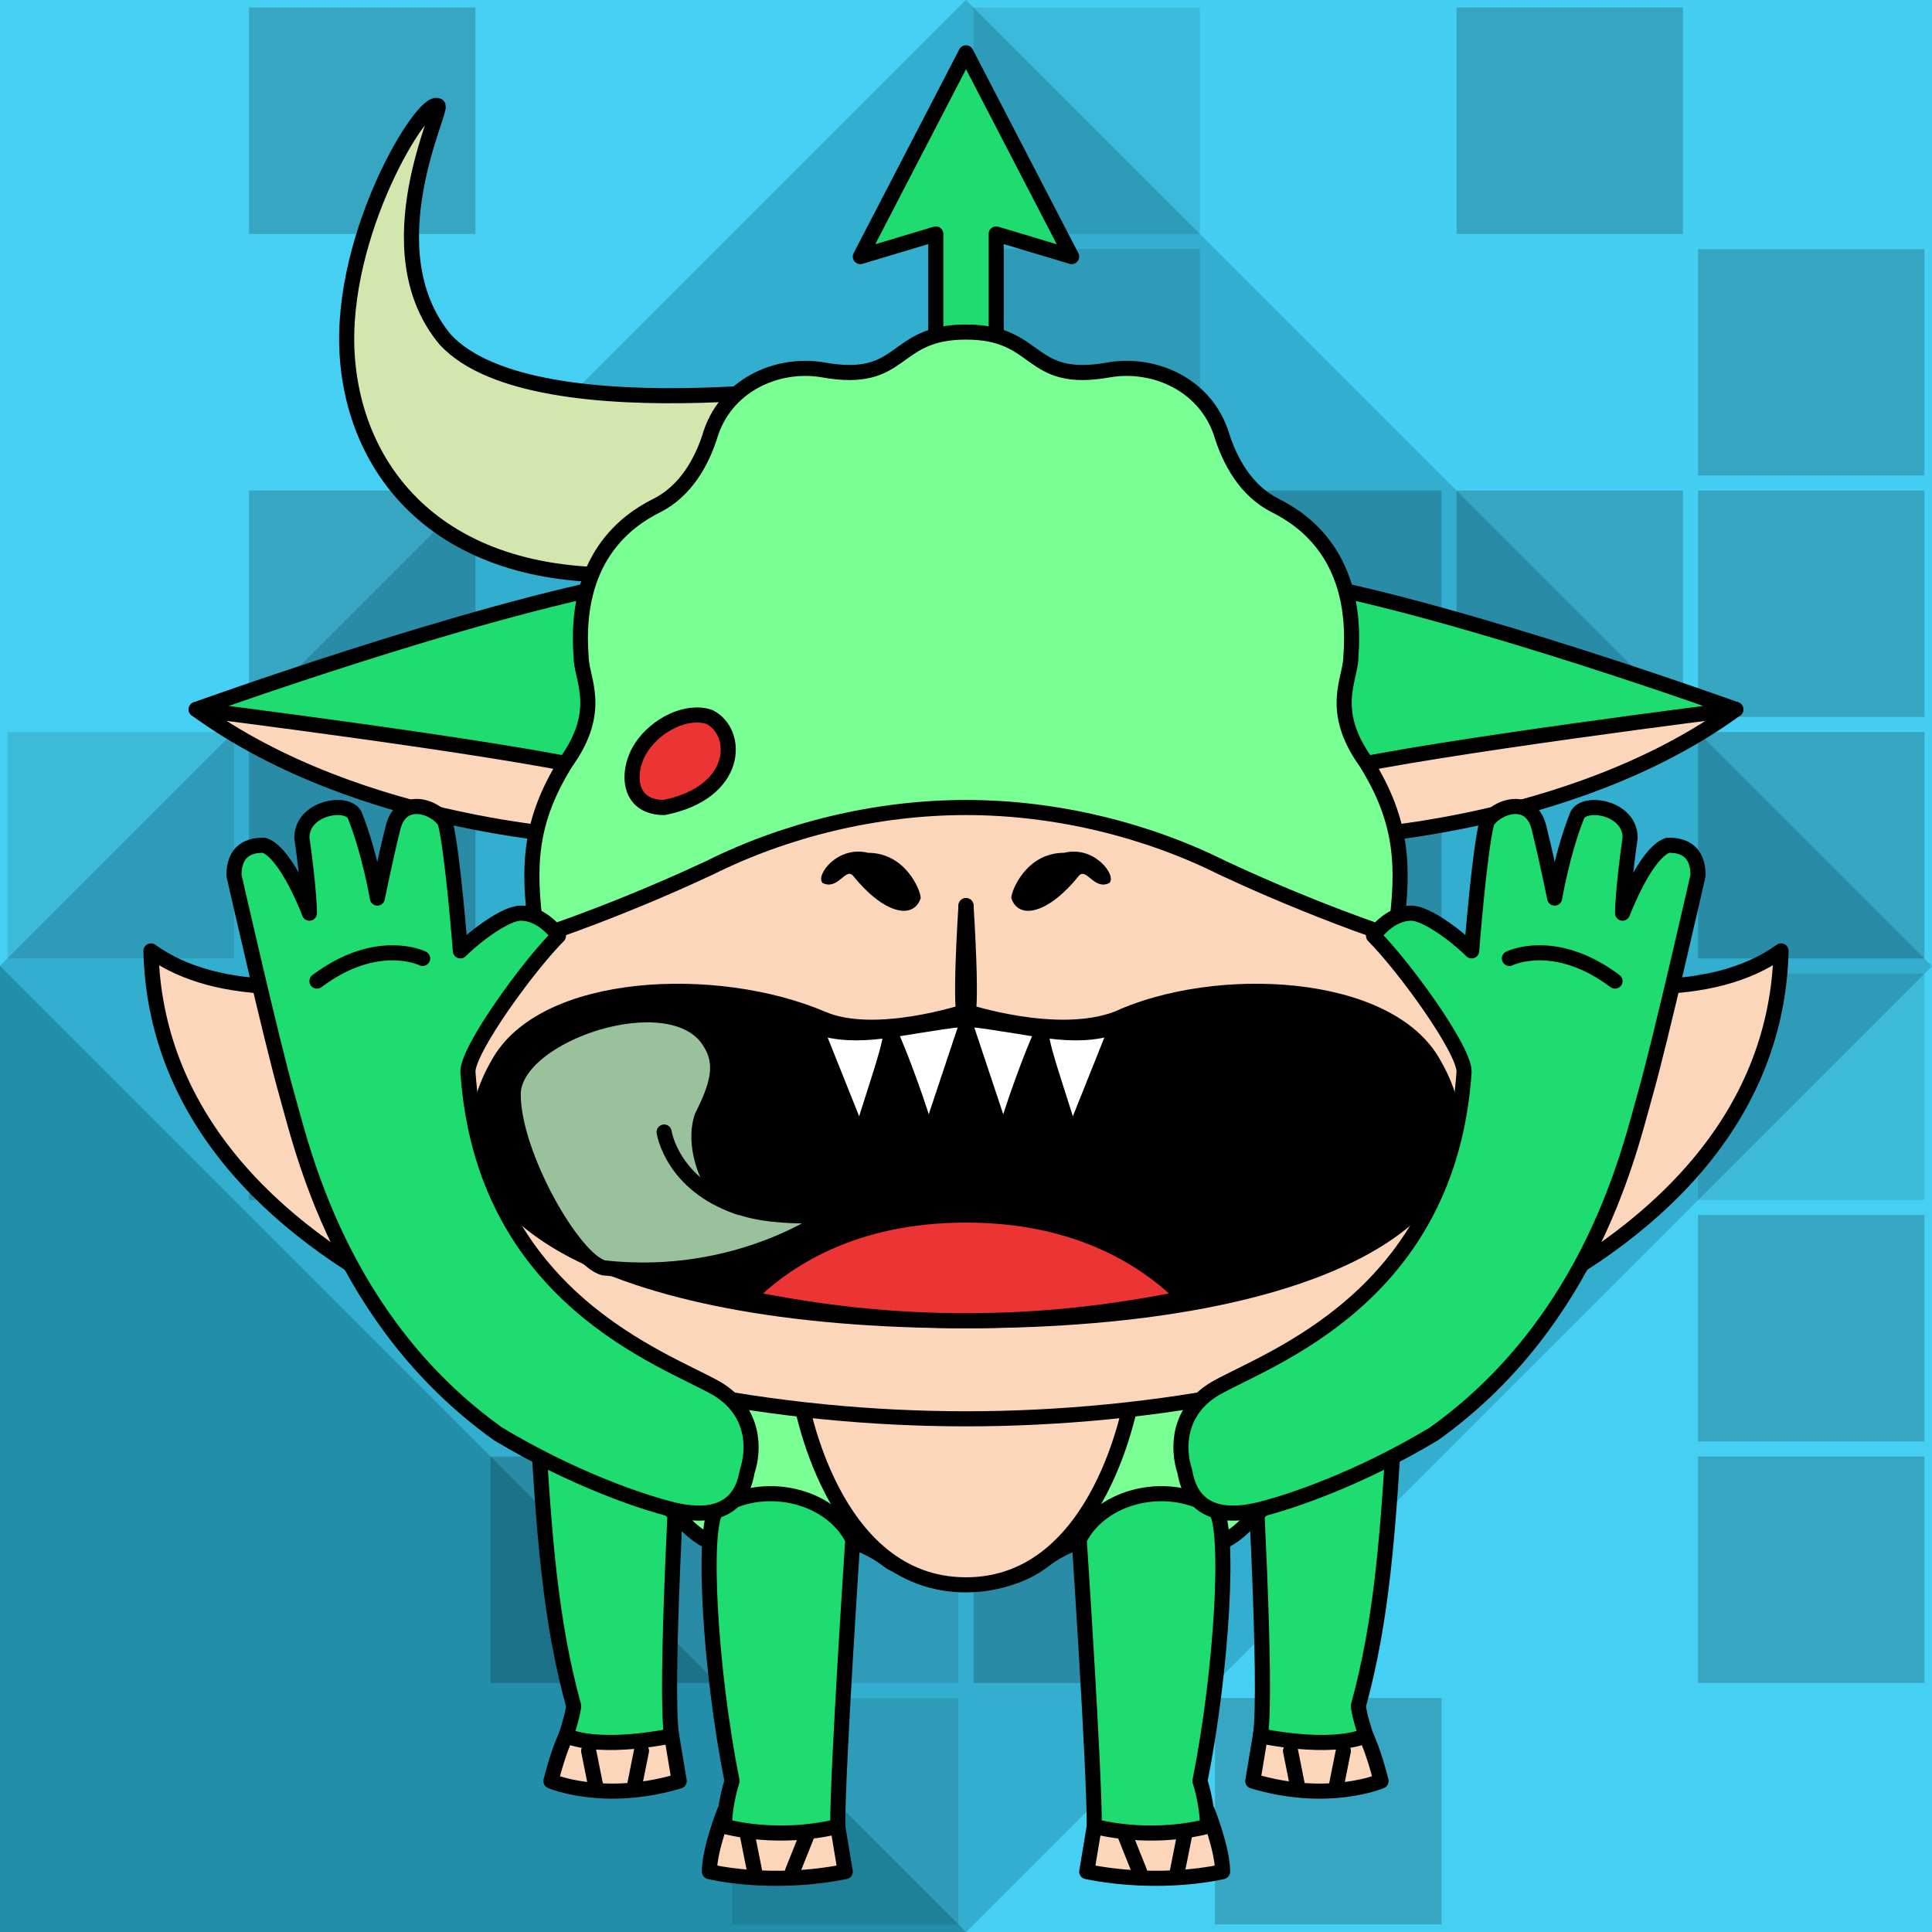 <svg version="1.1" xmlns="http://www.w3.org/2000/svg" viewBox="0 0 256 256"><style>rect:not([fill]){transition:opacity .25s .25s}rect:not([fill]):hover{transition-delay:0s;opacity:.3}</style><rect width="256" height="256" fill="#45cff2"/><path opacity=".5" fill="#004f63" d="M0 128L128 0L256 128L128 256H0Z"/><path opacity=".5" fill="#45cff2" d="M0 128L128 0H256V128L128 256Z"/><g fill="#000" opacity=".2"><rect width="30" height="30" x="33" y="1"/><rect width="30" height="30" x="129" y="1" opacity=".5"/><rect width="30" height="30" x="193" y="1"/><rect width="30" height="30" x="129" y="33" opacity=".5"/><rect width="30" height="30" x="225" y="33"/><rect width="30" height="30" x="33" y="65"/><rect width="30" height="30" x="161" y="65"/><rect width="30" height="30" x="193" y="65"/><rect width="30" height="30" x="225" y="65"/><rect width="30" height="30" x="1" y="97" opacity=".5"/><rect width="30" height="30" x="33" y="97"/><rect width="30" height="30" x="161" y="97"/><rect width="30" height="30" x="225" y="97"/><rect width="30" height="30" x="33" y="129"/><rect width="30" height="30" x="225" y="129" opacity=".5"/><rect width="30" height="30" x="225" y="161"/><rect width="30" height="30" x="65" y="193"/><rect width="30" height="30" x="97" y="193" opacity=".5"/><rect width="30" height="30" x="129" y="193"/><rect width="30" height="30" x="225" y="193"/><rect width="30" height="30" x="97" y="225" opacity=".5"/><rect width="30" height="30" x="161" y="225"/></g><g stroke-linecap="round" stroke-linejoin="round" stroke="#000" stroke-width="2"><g transform="translate(71,184)"><path d="M4 46C4 46 3 48 2 52C2 52 9 55 19 52L18 46" fill="#fcd6bb"/><path d="M19 6C19 6 17 40 18 46C18 46 9 48 4 46C4 46 5 43 5 42C2 31 1 20 0 0" fill="#1edc70"/><path d="M14 48L13 53" fill="none"/><path d="M7 48L8 53" fill="none"/></g><g transform="translate(185,184) scale(-1,1)"><path d="M4 46C4 46 3 48 2 52C2 52 9 55 19 52L18 46" fill="#fcd6bb"/><path d="M19 6C19 6 17 40 18 46C18 46 9 48 4 46C4 46 5 43 5 42C2 31 1 20 0 0" fill="#1edc70"/><path d="M14 48L13 53" fill="none"/><path d="M7 48L8 53" fill="none"/></g><g transform="translate(26,77)"><path d="M53 34C53 34 22 33 0 17L54 21" fill="#fcd6bb"/><path d="M58 0C36 4 0 17 0 17S40 22 53 25" fill="#1edc70"/></g><g transform="translate(230,77) scale(-1,1)"><path d="M53 34C53 34 22 33 0 17L54 21" fill="#fcd6bb"/><path d="M58 0C36 4 0 17 0 17S40 22 53 25" fill="#1edc70"/></g><g transform="translate(45,13)"><path d="M73 37C73 37 26 45 14 32C4 20 14 1 13 1C11 0 0 18 1 34S14 65 41 63" fill="#d2e6ad"/></g><g transform="translate(114,7)"><path d="M18 44L18 24L28 27L14 0L0 27L10 24L10 44" fill="#1edc70"/></g><g transform="translate(68,44)"><path d="M118 129C117 122 115 88 117 79C118 71 118 65 113 57C108 50 111 46 111 43C112 30 105 25 101 23C97 21 95 17 94 14C92 7 85 4 79 5C68 7 70 0 60 0C50 0 52 7 41 5C35 4 28 7 26 14C25 17 23 21 19 23C15 25 8 30 9 43C9 46 12 50 7 57C2 65 2 71 3 79C5 88 3 122 2 129C0 148 7 151 16 153C24 156 23 164 36 160C39 159 45 159 50 163C54 165 63 168 70 163C75 159 81 159 84 160C97 164 96 156 104 153C113 151 120 148 118 129Z" fill="#7aff95"/></g><g transform="translate(106,185)"><path d="M44 0C44 0 40 25 22 25S0 0 0 0" fill="#fcd6bb"/></g><g transform="translate(20,107)"><path d="M108 81C58 81 1 61 0 19C18 32 59 15 74 8C84 3 96 0 108 0C120 0 132 3 142 8C157 15 198 32 216 19C215 61 158 81 108 81Z" fill="#fcd6bb"/></g><g transform="translate(55,129)"><path d="M11 12C17 1 40 0 54 6C61 9 73 5 73 5S85 9 93 6C106 0 129 1 135 12C146 31 121 46 73 46S0 31 11 12Z" fill="#000000"/><path d="M44 43C54 45 63 46 73 46S92 45 102 43C97 38 88 32 73 32S49 38 44 43Z" fill="#ed3434"/></g><g transform="translate(108,136)"><path d="M10 1C10 3 7 11 6 15C4 10 0 0 0 0" fill="#ffffff"/><path d="M20 0C19 3 16 12 15 15C14 11 11 3 10 1" fill="#ffffff"/></g><g transform="translate(148,136) scale(-1,1)"><path d="M10 1C10 3 7 11 6 15C4 10 0 0 0 0" fill="#ffffff"/><path d="M20 0C19 3 16 12 15 15C14 11 11 3 10 1" fill="#ffffff"/></g><g transform="translate(127,120)"><path d="M1 0C1 0 0 15 1 15C10 16 15 18 21 16" fill="none"/></g><g transform="translate(129,120) scale(-1,1)"><path d="M1 0C1 0 0 15 1 15C10 16 15 18 21 16" fill="none"/></g><g transform="translate(108,112)"><path d="M14 7C13 10 9 9 5 4C4 3 3 6 1 5C0 4 3 0 7 1C12 1 14 6 14 7Z" stroke="none" fill="#000000"/></g><g transform="translate(148,112) scale(-1,1)"><path d="M14 7C13 10 9 9 5 4C4 3 3 6 1 5C0 4 3 0 7 1C12 1 14 6 14 7Z" stroke="none" fill="#000000"/></g><g transform="translate(68,130)"><path d="M25 18C27 14 28 11 26 8C21 0 0 7 0 15C0 23 8 37 12 38C30 40 42 31 42 31S30 32 27 28C25 25 24 21 25 18Z" fill="#99c29c"/><path d="M20 20C20 20 21 27 30 30" fill="none"/></g><g transform="translate(83,94)"><path d="M11 1C8 0 4 2 2 5S0 13 5 13C15 11 15 3 11 1Z" fill="#ed3434"/></g><g transform="translate(93,196)"><path d="M18 46L19 52C9 54 1 52 1 52C1 49 3 44 3 44" fill="#fcd6bb"/><path d="M3 46C3 43 4 40 4 40C1 25 0 6 2 4C8 0 17 2 20 8C20 8 18 38 18 46C18 46 11 48 3 46Z" fill="#1edc70"/><path d="M6 47L7 52" fill="none"/><path d="M14 47L12 52" fill="none"/></g><g transform="translate(163,196) scale(-1,1)"><path d="M18 46L19 52C9 54 1 52 1 52C1 49 3 44 3 44" fill="#fcd6bb"/><path d="M3 46C3 43 4 40 4 40C1 25 0 6 2 4C8 0 17 2 20 8C20 8 18 38 18 46C18 46 11 48 3 46Z" fill="#1edc70"/><path d="M6 47L7 52" fill="none"/><path d="M14 47L12 52" fill="none"/></g><g transform="translate(31,105)"><path d="M30 21C30 21 29 8 28 4C27 2 22 0 21 5C20 9 19 14 19 14S18 8 16 3C15 1 9 2 9 6C10 13 10 16 10 16S7 8 4 7C3 7 0 7 0 11C0 11 5 33 7 40C9 47 14 70 35 85C45 91 54 94 58 95C62 96 67 96 68 90C69 87 69 82 64 79C57 75 33 67 31 37C31 34 39 23 43 19C43 19 41 16 38 16C36 16 32 19 30 21Z" fill="#1edc70"/><path d="M25 22C25 22 19 19 11 25" fill="none"/></g><g transform="translate(225,105) scale(-1,1)"><path d="M30 21C30 21 29 8 28 4C27 2 22 0 21 5C20 9 19 14 19 14S18 8 16 3C15 1 9 2 9 6C10 13 10 16 10 16S7 8 4 7C3 7 0 7 0 11C0 11 5 33 7 40C9 47 14 70 35 85C45 91 54 94 58 95C62 96 67 96 68 90C69 87 69 82 64 79C57 75 33 67 31 37C31 34 39 23 43 19C43 19 41 16 38 16C36 16 32 19 30 21Z" fill="#1edc70"/><path d="M25 22C25 22 19 19 11 25" fill="none"/></g></g></svg>